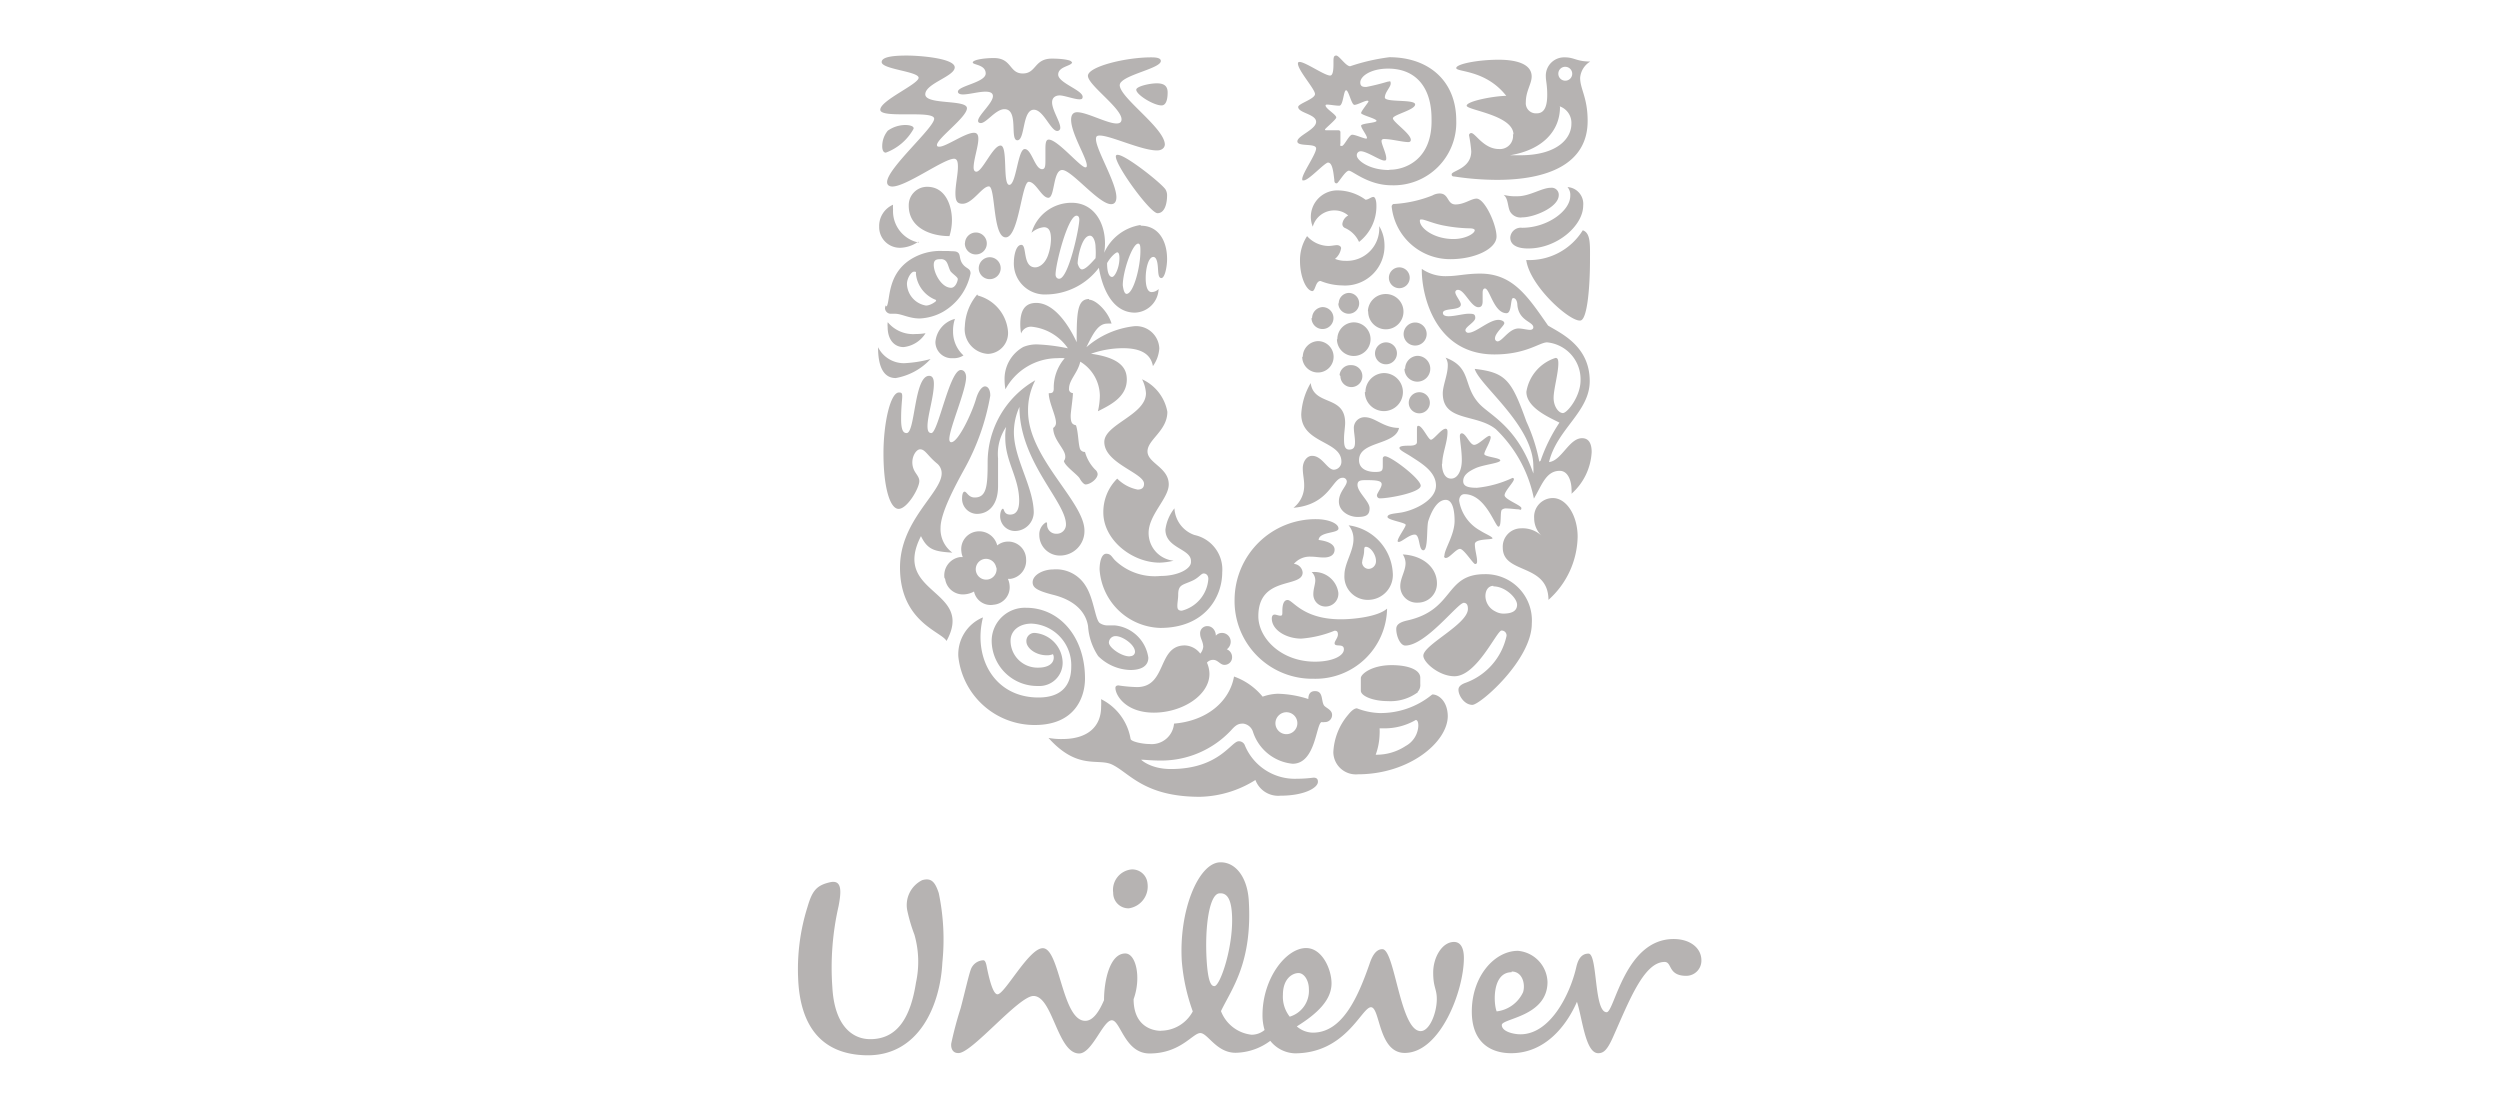 <svg xmlns="http://www.w3.org/2000/svg" viewBox="0 0 180 80"><defs><style>.cls-1{fill:#b6b3b2;}</style></defs><title>header-logo-partner-light</title><g id="Panel_4_-_Testimonials" data-name="Panel 4 - Testimonials"><path class="cls-1" d="M65.84,67.3a11.7,11.7,0,0,1-.5-1.67,2,2,0,0,1,1.06-2.26c.67-.19.93.15,1.19.93a16.32,16.32,0,0,1,.26,5c-.15,3.06-1.68,6.76-5.49,6.68-3.29-.07-4.74-2.2-4.89-5.45a14.9,14.9,0,0,1,.67-5.23c.34-1.16.64-1.57,1.68-1.79.82-.15.75.71.56,1.72a19.89,19.89,0,0,0-.45,5.86c.15,2.69,1.38,3.73,2.73,3.73,2,0,2.91-1.64,3.29-4.07A7.09,7.09,0,0,0,65.84,67.3Zm43,2.65c.79,0,1,.93.82,1.49a2.4,2.4,0,0,1-1.9,1.38C107.53,72.27,107.42,70,108.84,70Zm-14.6,1.27c0-.63-.34-1.16-.75-1.16s-1.12.37-1.12,1.57a2.32,2.32,0,0,0,.49,1.57A1.94,1.94,0,0,0,94.24,71.22ZM82.62,63.6a1.1,1.1,0,0,0-1.16-1,1.48,1.48,0,0,0-1.31,1.68,1.1,1.1,0,0,0,1.12,1.12A1.59,1.59,0,0,0,82.62,63.6ZM88.7,65.8c-.06-1-.32-1.52-.88-1.48-.74,0-1.09,2.38-.94,4.84.1,1.6.34,1.85.56,1.84C87.85,71,88.84,68.11,88.7,65.8Zm24.77,3.93c-.46,1.92-1.87,4.74-4,4.74-.48,0-1.34-.19-1.34-.67s3.29-.6,3.29-3.1a2.33,2.33,0,0,0-2.13-2.24c-1.68,0-3.32,1.83-3.32,4.37,0,2.28,1.41,3,2.83,3,2.47,0,4-2,4.74-3.7.38,1.12.6,3.7,1.53,3.7.37,0,.64-.19,1.08-1.19,1.12-2.5,2.2-5.38,3.7-5.38.56,0,.22,1,1.57,1a1.09,1.09,0,0,0,1.08-1.12c0-.86-.78-1.53-2-1.53-3.51,0-4.26,5.27-4.82,5.27-.93,0-.64-4.22-1.31-4.22S113.55,69.39,113.47,69.73ZM83.6,74.21a2.62,2.62,0,0,0,2.28-1.39,13.93,13.93,0,0,1-.79-3.61c-.22-3.62,1.17-7,2.7-7.12,1.12-.07,2,1,2.12,2.71.28,4.51-1.23,6.39-2,8a2.67,2.67,0,0,0,2.2,1.7,1.45,1.45,0,0,0,.94-.34,3.7,3.7,0,0,1-.15-1.08c0-2.61,1.68-4.82,3.14-4.82,1.16,0,1.83,1.53,1.83,2.54,0,1.19-1,2.17-2.5,3.1a1.79,1.79,0,0,0,1.16.45c2.13,0,3.25-2.58,4.07-4.93.15-.45.41-1.08.93-1.08.9,0,1.27,5.9,2.76,5.9.64,0,1.16-1.31,1.16-2.31,0-.75-.26-.82-.26-1.91s.64-2.2,1.5-2.2c.52,0,.71.52.71,1.15,0,2.39-1.72,6.84-4.26,6.84-1.91,0-1.76-3.29-2.43-3.29s-1.8,3.32-5.49,3.32a2.37,2.37,0,0,1-1.76-.9,4.29,4.29,0,0,1-2.5.86c-1.38,0-2-1.42-2.54-1.42S85,75.85,82.77,75.85c-1.79,0-2.09-2.39-2.72-2.39s-1.42,2.39-2.35,2.39c-1.57,0-1.9-4.14-3.29-4.14-1.08,0-4.5,4.21-5.43,4.11-.37,0-.53-.32-.49-.69a26.38,26.38,0,0,1,.68-2.55c.3-1.14.58-2.38.73-2.78a1,1,0,0,1,.9-.66c.17,0,.22.33.27.59.19.92.45,1.86.75,1.86.52,0,2.26-3.32,3.26-3.32,1.23,0,1.38,5.23,3.06,5.23.56,0,1-.67,1.35-1.49,0-1.38.41-3.36,1.53-3.36.78,0,1.16,1.75.6,3.29,0,1.83,1.19,2.28,2,2.28"/><path class="cls-1" d="M109.61,15.65a.86.86,0,0,1-.89-.43c-.18-.36-.12-.93-.46-1.19a3.46,3.46,0,0,0,1,.1c.89,0,1.75-.61,2.4-.61a.51.51,0,0,1,.57.55C112.2,14.94,110.44,15.65,109.61,15.65Zm.44,2.24c2.06,0,3.94-1.64,3.94-3.09a1.21,1.21,0,0,0-1.13-1.33.87.87,0,0,1,.2.63c0,1.09-1.66,2.3-3.47,2.3a.76.76,0,0,0-.85.69C108.73,17.65,109.27,17.89,110,17.89Zm-.16.83c.26,1.88,3.11,4.42,3.88,4.36.52,0,.71-2.46.71-4.36,0-1.09.06-1.94-.52-2.14a4.53,4.53,0,0,1-4.08,2.14M65.28,31.18c-.18,0-.4-.08-.4-1s.08-1.39.08-1.64-.06-.28-.24-.28c-.61,0-1.11,2.2-1.11,4.38,0,2.46.47,4,1.09,4s1.49-1.49,1.49-2c0-.24-.14-.4-.3-.65-.48-.77,0-1.64.36-1.64s.53.45,1.19,1a.91.91,0,0,1,.36.73c0,1.41-3,3.39-3,6.78,0,3.92,3,4.62,3.35,5.29,2.06-3.74-4-3.33-1.84-7.55.48,1,1,1.11,2.26,1.19A2.1,2.1,0,0,1,67.72,38c0-1.05,1-2.93,1.72-4.24a16.77,16.77,0,0,0,1.86-5.27c0-.46-.18-.67-.38-.67s-.46.3-.63.85C70,29.7,69,31.84,68.49,31.84c-.1,0-.14-.1-.14-.22,0-.77,1.21-3.51,1.21-4.46,0-.26-.12-.52-.38-.52-.81,0-1.64,4.54-2.12,4.54-.18,0-.28-.12-.28-.5,0-.75.46-2.12.46-3.05,0-.32-.08-.57-.34-.57-1.09,0-1,4.12-1.62,4.12M70.33,37c.83,0,1.53-.62,1.53-2V33a3.46,3.46,0,0,1,.58-2.26,3.56,3.56,0,0,0-.06.79c0,1.7,1,2.87,1,4.52,0,.61-.18,1-.65,1s-.42-.42-.52-.42-.2.26-.2.53a1.07,1.07,0,0,0,1.13,1.07,1.36,1.36,0,0,0,1.29-1.39C74.38,35,73,33,73,31.12a4.46,4.46,0,0,1,.4-1.82c0,3.94,3.35,6.82,3.35,8.46a.66.66,0,0,1-.69.67.65.65,0,0,1-.67-.64c0-.14,0-.18-.08-.18a1,1,0,0,0-.48.91A1.48,1.48,0,0,0,76.34,40a1.76,1.76,0,0,0,1.74-1.8c0-2.08-4.06-5.23-4.06-8.6a4.66,4.66,0,0,1,.52-2.22,6.81,6.81,0,0,0-3.43,5.88c0,1.7-.06,2.56-.93,2.56-.46,0-.57-.42-.73-.42s-.18.36-.18.45A1.09,1.09,0,0,0,70.33,37m30-22.31a8.9,8.9,0,0,0,2.81-.62,1.08,1.08,0,0,1,.51-.14c.69,0,.52.79,1.15.79s1.13-.42,1.51-.42c.59,0,1.44,1.86,1.44,2.73s-1.52,1.63-3.33,1.63a4.23,4.23,0,0,1-4.22-3.79A.21.21,0,0,1,100.35,14.68Zm4.32,2.52c.87,0,1.53-.4,1.53-.63,0-.08-.12-.14-.38-.14a10.86,10.86,0,0,1-1.74-.18c-.83-.14-1.47-.46-1.71-.46-.08,0-.12,0-.12.1,0,.52,1,1.31,2.42,1.31M70.75,44.46A2.88,2.88,0,0,0,69,47.27a5.52,5.52,0,0,0,5.51,4.93c2.89,0,3.61-2,3.61-3.35,0-3-1.84-5.09-4.24-5.09a2.39,2.39,0,0,0-2.48,2.36,3.28,3.28,0,0,0,3.35,3.27,1.67,1.67,0,0,0,1.76-1.7,2.19,2.19,0,0,0-2-2.12.58.58,0,0,0-.61.61c0,.47.65,1,1.47,1a1.07,1.07,0,0,0,.44-.08.48.48,0,0,1,.06.24c0,.46-.44.73-1.11.73a1.94,1.94,0,0,1-2-1.94c0-.71.61-1.23,1.51-1.23A3,3,0,0,1,77.13,48c0,1.41-.77,2.22-2.36,2.22-3.17,0-4.72-2.85-4-5.75M93.37,56.07a9.35,9.35,0,0,0,1.2-.08c.3,0,.32.18.32.3,0,.44-1,1-2.7,1a1.75,1.75,0,0,1-1.8-1.13,7.81,7.81,0,0,1-4,1.21c-4.06,0-5.09-1.76-6.36-2.34-1-.44-2.46.42-4.54-1.9a5,5,0,0,0,1,.08c1.82,0,2.79-.89,2.79-2.32a5.1,5.1,0,0,0,0-.55,3.93,3.93,0,0,1,2.12,2.85c0,.2.85.38,1.37.38a1.61,1.61,0,0,0,1.76-1.47c2.38-.2,4-1.6,4.32-3.39a4.7,4.7,0,0,1,2.06,1.45A3.57,3.57,0,0,1,92,49.95a7.62,7.62,0,0,1,2.2.38c0-.26.08-.57.48-.57.59,0,.44.65.63,1,.1.2.6.32.6.71a.51.51,0,0,1-.52.52.87.87,0,0,1-.24,0c-.4.14-.42,3-2.08,3a3.34,3.34,0,0,1-2.85-2.28.85.85,0,0,0-.71-.61c-.32,0-.5.06-.87.48a6.89,6.89,0,0,1-5.05,2.18c-.67,0-1.21-.06-1.35-.06s-.08,0-.08,0,.67.67,2.14.67c3.49,0,4.34-2,4.89-2a.46.46,0,0,1,.45.32A3.89,3.89,0,0,0,93.37,56.07Zm-1.54-4a.79.79,0,1,0,.79-.79.8.8,0,0,0-.79.79m15.69-9.89c-.28,0-.57.22-.57.75a1.25,1.25,0,0,0,.71,1.09,1.22,1.22,0,0,0,.57.16c.58,0,1-.16,1-.64S108.38,42.22,107.53,42.22Zm-2.14,1.23c-.42,0-2.72,3.07-4.2,3.07-.36,0-.65-.67-.65-1.19,0-.28.18-.48.81-.62,3.41-.77,2.65-3.33,5.56-3.33a3.33,3.33,0,0,1,3.39,3.55c0,2.62-3.72,5.86-4.28,5.86s-1-.65-1-1.09c0-.14.06-.32.46-.48a4.63,4.63,0,0,0,3-3.39.35.35,0,0,0-.36-.39c-.34,0-1.78,3.29-3.39,3.29-1.11,0-2.24-1-2.24-1.48,0-.79,3.21-2.26,3.21-3.37,0-.42-.2-.44-.36-.44m-39.21-26a2.38,2.38,0,0,1-1.29.44,1.49,1.49,0,0,1-1.53-1.53,1.67,1.67,0,0,1,1-1.57,2,2,0,0,0,0,.34A2.31,2.31,0,0,0,66.17,17.47Zm4.24,3.8a3.76,3.76,0,0,0-.89,2.28,1.78,1.78,0,0,0,1.67,2,1.5,1.5,0,0,0,1.43-1.68A2.93,2.93,0,0,0,70.41,21.28Zm-6.58.79a.43.43,0,0,0-.06.22.42.42,0,0,0,.38.38c.16,0,.26,0,.34,0,.48,0,1,.34,1.78.34a3.78,3.78,0,0,0,1.66-.47,4.14,4.14,0,0,0,2-2.77c0-.38-.3-.33-.56-.67s-.16-.65-.32-.81-.38-.1-.73-.14l-.44,0a4,4,0,0,0-2.3.63C63.86,19.8,64.11,21.61,63.84,22.07Zm4.66-2.46c.14.19.52.42.52.56s-.16.63-.48.63c-.69,0-1.25-1.05-1.25-1.65,0-.38.22-.41.51-.41a.48.48,0,0,1,.3.08C68.28,18.92,68.28,19.32,68.49,19.61ZM66.67,22a1.64,1.64,0,0,1-1.37-1.55c0-.4.3-.89.51-.89s.12.06.14.2a2.25,2.25,0,0,0,1.35,1.8c.06,0,.1.06.1.1S67,22,66.67,22Zm1.69-5a3.9,3.9,0,0,0,.18-1.15c0-1-.44-2.4-1.78-2.4a1.32,1.32,0,0,0-1.33,1.35C65.42,16.4,67,17,68.35,17ZM63.22,25c0,1.51.46,2.22,1.27,2.22A4.44,4.44,0,0,0,67,25.85a8.79,8.79,0,0,1-1.9.3A2.08,2.08,0,0,1,63.22,25Zm.69-1.76a1.53,1.53,0,0,0,0,.3c0,.93.49,1.45,1.15,1.45a2.13,2.13,0,0,0,1.58-1,4.18,4.18,0,0,1-.71.06A2.37,2.37,0,0,1,63.92,23.2Zm4.85-.28a1.88,1.88,0,0,0-1.41,1.66,1.17,1.17,0,0,0,1.25,1.17,1.29,1.29,0,0,0,.77-.2,2.31,2.31,0,0,1-.75-1.72A2.65,2.65,0,0,1,68.77,22.92Zm.71-5.43a.79.79,0,1,0,.79-.79A.79.79,0,0,0,69.48,17.49Zm1,1.78a.79.79,0,1,0,.79-.79.8.8,0,0,0-.79.79M101.43,29a.76.76,0,0,1,1.52,0,.76.76,0,1,1-1.52,0Zm-7-6.1a.79.79,0,1,0,.79-.79A.8.8,0,0,0,94.47,22.9Zm-.67,2.79a1.13,1.13,0,1,0,1.13-1.13A1.14,1.14,0,0,0,93.8,25.69Zm2.5-1.27a1.21,1.21,0,1,0,1.21-1.21A1.2,1.2,0,0,0,96.29,24.43Zm.1-2.58a.75.75,0,1,0,.75-.75A.75.75,0,0,0,96.39,21.85ZM100,20a.75.75,0,1,0,.75-.75A.75.75,0,0,0,100,20Zm-1.49,2.44a1.27,1.27,0,1,0,1.27-1.27A1.28,1.28,0,0,0,98.49,22.39Zm-2,4.64a.79.79,0,1,0,.79-.79A.79.79,0,0,0,96.45,27ZM99,25.44a.79.79,0,1,0,.79-.79A.8.8,0,0,0,99,25.44Zm-.73,2.79a1.37,1.37,0,1,0,1.37-1.37A1.37,1.37,0,0,0,98.31,28.23Zm2.85-1.68a.93.93,0,1,0,.93-.93A.93.93,0,0,0,101.17,26.55Zm-.06-2.5a.83.83,0,1,0,.83-.83.84.84,0,0,0-.83.83m2,26a5.83,5.83,0,0,1-3.72,1.29A4.9,4.9,0,0,1,97.7,51c-.2,0-.42.2-.63.46A4.47,4.47,0,0,0,96,54.17a1.62,1.62,0,0,0,1.76,1.58c3.71,0,6.48-2.32,6.48-4.2C104.22,50.48,103.58,50,103.13,50Zm-1-.22a.72.72,0,0,0,.2-.58V48.8c0-.58-.87-.91-2.06-.91-1.45,0-2.22.65-2.22.93v.91c0,.38.87.75,1.94.75A3.31,3.31,0,0,0,102.1,49.83Zm-.16,2c.1,0,.22.06.22.42a1.74,1.74,0,0,1-.91,1.46,3.81,3.81,0,0,1-2.16.63,4.66,4.66,0,0,0,.28-1.44,3.8,3.8,0,0,0,0-.46h.26a4.47,4.47,0,0,0,2.36-.61M94.37,27.58c.22,1.68,2.48.83,2.48,2.87,0,.3-.08.73-.08,1.11s0,.81.37.81.42-.24.42-.55-.08-.71-.08-.93a.77.77,0,0,1,.79-.85c.75,0,1.33.77,2.46.77-.26,1.27-2.88.93-2.88,2.32,0,.69.69.85,1.15.85s.56-.06.56-.41c0-.2,0-.42,0-.56a.16.16,0,0,1,.16-.16c.44,0,2.57,1.63,2.57,2.12s-2.26.91-2.91.91a.21.21,0,0,1-.24-.22c0-.14.34-.55.34-.79s-.3-.3-1.09-.3c-.38,0-.65,0-.65.34,0,.53.87,1.19.87,1.68s-.24.63-.87.63-1.34-.42-1.34-1.11.57-1.11.57-1.45a.28.28,0,0,0-.31-.26c-.73,0-.93,1.94-3.53,2.16a2,2,0,0,0,.77-1.64c0-.42-.1-.75-.1-1.21s.28-.89.67-.89c.73,0,1.09,1,1.57,1a.57.57,0,0,0,.54-.59c0-1.51-2.89-1.29-2.89-3.41A4.91,4.91,0,0,1,94.37,27.58Zm9.45,5.81c0,.49.16,1.07.66,1.07s.77-.63.77-1.33-.14-1.41-.14-1.73c0-.14.06-.2.14-.2.3,0,.57.83.89.83s.89-.65,1.11-.65c.06,0,.08.08.08.1,0,.3-.46,1-.46,1.21s1.15.26,1.15.46-1.21.3-1.78.56-.89.53-.89.93.4.48,1,.48a7.87,7.87,0,0,0,2.55-.71.09.09,0,0,1,.1.1c0,.2-.67.85-.67,1.15s1.23.73,1.21.93-.1.08-.24.08-.56-.06-.81-.06a.46.46,0,0,0-.36.1c-.14.16,0,1.21-.24,1.21s-.93-2.34-2.45-2.34c-.22,0-.38.18-.38.48a3,3,0,0,0,1.51,2.14c.33.22.89.44.89.56s-1.27,0-1.27.42.16.89.16,1.21c0,.1,0,.22-.14.22s-.81-1.09-1.09-1.09-.75.65-1,.65A.11.11,0,0,1,104,40c0-.46.73-1.49.73-2.5,0-.48-.06-1.51-.64-1.51s-1,.75-1.25,1.51c-.14.44,0,2.12-.36,2.12s-.22-1.13-.62-1.13-.93.53-1.15.53c0,0-.08,0-.08-.06,0-.24.58-1,.58-1.17s-1.31-.34-1.31-.57.52-.24,1-.32c1-.18,2.49-.91,2.49-1.94s-1.11-1.64-1.84-2.12c-.38-.24-.79-.43-.79-.59s.48-.16.67-.16.59,0,.59-.26,0-.53,0-.81,0-.36.1-.36c.3,0,.71,1,.91,1s.75-.79,1.05-.79c.1,0,.14.06.14.24,0,.73-.38,1.56-.38,2.28m-8.88,5.49c.91.12,1.13.44,1.13.69,0,.44-.4.57-.77.57s-.59-.06-.93-.06a1.5,1.5,0,0,0-1.23.52.68.68,0,0,1,.63.62c0,1.15-3.19.2-3.19,3.15,0,1.56,1.62,3.27,4.08,3.27,1.27,0,2.08-.42,2.08-.89s-.67-.12-.67-.44c0-.14.24-.4.24-.62s-.08-.28-.24-.28a7.93,7.93,0,0,1-2.4.57c-1.07,0-2.12-.61-2.12-1.45,0-.18.08-.28.2-.28s.28.08.42.08.14-.08.14-.3,0-.83.38-.83,1.09,1.39,3.83,1.39c.91,0,2.67-.18,3.33-.77a5.15,5.15,0,0,1-5.29,5.05,5.59,5.59,0,0,1-5.69-5.71,5.83,5.83,0,0,1,5.87-5.78c.87,0,1.61.3,1.61.67S95,38.26,94.94,38.87ZM101,39.92a1.18,1.18,0,0,1,.2.63c0,.56-.38,1.07-.38,1.65a1.18,1.18,0,0,0,1.25,1.19A1.37,1.37,0,0,0,103.46,42C103.46,40.91,102.51,40,101,39.92Zm-6.56,1.27a.8.8,0,0,1,.26.59c0,.3-.14.61-.14,1a.87.87,0,0,0,.87.89.92.92,0,0,0,.93-1A1.74,1.74,0,0,0,94.47,41.19Zm2.63-3.37a3.66,3.66,0,0,1,3.21,3.43,1.79,1.79,0,0,1-1.74,1.94,1.68,1.68,0,0,1-1.74-1.8c0-.83.65-1.7.65-2.56A1.53,1.53,0,0,0,97.1,37.82Zm1,2.64a.48.48,0,0,0,.48.5.55.55,0,0,0,.52-.59c0-.42-.38-1-.73-1-.16,0-.1.24-.14.5s-.12.44-.12.59M76.26,20.07c.67,0,1.45-3.65,1.45-4.26,0-.16-.06-.28-.2-.28C76.89,15.53,76,19,76,19.77,76,19.91,76.08,20.07,76.26,20.07Zm4.85,1.09c.49,0,1-1.9,1-3.09,0-.26,0-.53-.16-.53-.42,0-1.11,2-1.11,3C80.9,21,81,21.16,81.12,21.16Zm-3.23-1.76c.22,0,.5-.24,1-.81a5.14,5.14,0,0,0,0-.79c0-.4-.16-.83-.4-.83-.6,0-.89,1.59-.89,2C77.65,19.2,77.77,19.39,77.88,19.39Zm2.72-.81c0-.34-.08-.42-.16-.42s-.42.24-.73.77c0,.71.16,1,.36,1S80.6,19.28,80.6,18.58Zm1.53-2.34c1.31,0,1.9,1.13,1.9,2.4,0,.55-.16,1.37-.41,1.37s-.22-.46-.26-.87-.14-.65-.32-.65c-.34,0-.55.79-.55,1.53,0,.45.08,1,.43,1a.72.72,0,0,0,.5-.22,1.77,1.77,0,0,1-1.7,1.7c-1.74,0-2.4-2-2.6-3.23a4.81,4.81,0,0,1-3.76,1.92A2.23,2.23,0,0,1,73,18.84c0-.34.12-1.21.54-1.21s.06,1.62,1,1.62c.24,0,.67-.2.91-.85a3.69,3.69,0,0,0,.22-1.17c0-.54-.12-.87-.51-.87a1.55,1.55,0,0,0-.89.4,3,3,0,0,1,2.89-2.16c1.57,0,2.4,1.39,2.4,2.93a3.88,3.88,0,0,1-.06.67,3.45,3.45,0,0,1,2.62-2m-3.71,5.33c-.85,0-.89,1-.89,3.11-.63-1.37-1.68-2.83-2.91-2.83-.83,0-1.15.56-1.15,1.53a3.7,3.7,0,0,0,.06.67.75.75,0,0,1,.81-.48,3.61,3.61,0,0,1,2.56,1.55,13.18,13.18,0,0,0-2.16-.28,2.49,2.49,0,0,0-1.05.18,2.63,2.63,0,0,0-1.35,2.4,4,4,0,0,0,.06.65,4.27,4.27,0,0,1,3.72-2.24,3.74,3.74,0,0,1,.55,0,3.23,3.23,0,0,0-.79,2.18c0,.32-.14.34-.36.34,0,.65.52,1.62.52,2.12a.42.42,0,0,1-.2.38c0,.87.87,1.51.87,2.06a.46.46,0,0,1-.1.32c.06.36,1,1,1.14,1.26s.32.43.42.43c.34,0,.87-.4.87-.75a.47.47,0,0,0-.18-.32,2.92,2.92,0,0,1-.73-1.27.37.37,0,0,1-.38-.29c-.11-.41-.11-1.17-.27-1.63-.26-.06-.38-.16-.38-.69,0-.26.16-1.27.16-1.63a.28.28,0,0,1-.28-.32c0-.63.63-1.13.81-1.94a2.91,2.91,0,0,1,1.41,2.44,5.21,5.21,0,0,1-.14,1.13c.83-.42,2.08-1,2.08-2.28,0-.73-.34-1.55-2.58-1.86a7,7,0,0,1,2.3-.4c1.27,0,2,.4,2.16,1.29a2.47,2.47,0,0,0,.46-1.27,1.67,1.67,0,0,0-1.84-1.6A6.32,6.32,0,0,0,78.22,25c.52-1.07.87-1.7,1.51-1.7a1.54,1.54,0,0,1,.3,0c-.24-.87-1.13-1.72-1.61-1.72M111.8,35.86a1.35,1.35,0,0,0-1.34,1.45,1.76,1.76,0,0,0,.54,1.27,2,2,0,0,0-1.49-.54,1.32,1.32,0,0,0-1.31,1.39c0,1.94,3.27,1.09,3.29,3.76a6.23,6.23,0,0,0,2.1-4.54c0-1.51-.79-2.79-1.79-2.79M94.11,17a2.11,2.11,0,0,0,1.53.71c.22,0,.48-.06.62-.06s.3.08.3.22a1.25,1.25,0,0,1-.44.77,2,2,0,0,0,.77.14,2.33,2.33,0,0,0,2.41-2.5,2.65,2.65,0,0,1,.38,1.27,2.84,2.84,0,0,1-3.05,3,4.27,4.27,0,0,1-1.55-.32c-.38,0-.36.75-.61.73-.46-.08-.87-1.09-.87-2.16A3.16,3.16,0,0,1,94.11,17Zm3-1.45a1.48,1.48,0,0,0-1-.4,1.6,1.6,0,0,0-1.59,1.17,1.86,1.86,0,0,1-.14-.67,1.91,1.91,0,0,1,2-1.94,3.48,3.48,0,0,1,1.94.67c.2,0,.4-.2.56-.2s.22.34.22.58a3.25,3.25,0,0,1-1.25,2.66,2,2,0,0,0-1-1,.31.31,0,0,1-.2-.3.8.8,0,0,1,.43-.61M80.34,11.27c0,.69,2.48,4.08,3,4.08s.69-.69.69-1.29a.81.81,0,0,0-.12-.43c-.36-.5-2.87-2.48-3.43-2.48A.11.11,0,0,0,80.34,11.27Zm-14.56-2a3.78,3.78,0,0,1-2,1.72c-.2,0-.26-.24-.26-.45a1.76,1.76,0,0,1,.4-1.13A2.21,2.21,0,0,1,65.18,9C65.46,9,65.78,9.07,65.78,9.23Zm18.09,1.15c0-1.19-3.21-3.35-3.25-4.28a.35.35,0,0,1,.12-.25c.55-.58,2.84-1,2.84-1.5,0-.26-.48-.26-.71-.26-1.84,0-4.54.67-4.54,1.33s2.42,2.32,2.42,3.13c0,.22-.14.3-.36.3-.67,0-2.14-.81-2.83-.81-.32,0-.44.22-.44.54,0,1,1.13,2.75,1.13,3.29,0,.06,0,.14-.1.14-.36,0-2-2-2.64-2-.22,0-.24.3-.24.73v.67c0,.46,0,.73-.24.73-.52,0-.75-1.45-1.25-1.45s-.61,2.58-1.11,2.58-.08-2.83-.63-2.83-1.31,1.88-1.74,1.88c-.16,0-.2-.16-.2-.3,0-.57.34-1.51.34-2.06,0-.28-.08-.44-.32-.44-.62,0-2,1-2.48,1-.08,0-.18,0-.18-.12,0-.47,2.16-2,2.16-2.65s-3-.22-3-1,2.12-1.29,2.12-1.94S66.25,4,65.28,4c-1.17,0-1.8.14-1.8.47,0,.52,2.66.67,2.66,1.13S63.38,7.23,63.38,7.9s3.88,0,3.88.65-3.39,3.58-3.39,4.56c0,.22.16.32.38.32,1,0,3.7-2,4.44-2,.26,0,.28.32.28.59,0,.52-.18,1.31-.18,1.88s.12.77.51.77c.73,0,1.41-1.25,1.9-1.25s.26,3.67,1.21,3.67,1.15-4,1.66-4,.93,1.15,1.41,1.15.32-2,1-2S79.11,14.7,80,14.7c.28,0,.38-.22.38-.5,0-1.05-1.47-3.43-1.47-4.18,0-.2.06-.26.28-.26.77,0,3,1.07,4.1,1.07C83.65,10.84,83.87,10.64,83.87,10.38ZM81.81,6.46c0,.36,1.25,1.13,1.82,1.13.34,0,.44-.46.44-.93S83.81,6,83.29,6,81.81,6.22,81.81,6.46Zm-4.66-2c0-.12-.59-.24-1.41-.24-1.29,0-1.11,1.07-2.1,1.07s-.77-1.11-2.08-1.11c-.79,0-1.52.14-1.52.32s.93.14.93.79-2,.89-2,1.31c0,.14.16.2.36.2.44,0,1.13-.2,1.62-.2.28,0,.54.06.54.32,0,.5-1.07,1.39-1.07,1.78,0,.12.1.16.2.16.4,0,1.07-1,1.7-1,1.05,0,.36,2.24.93,2.24s.34-2.2,1.19-2.2c.69,0,1.21,1.53,1.68,1.53a.22.22,0,0,0,.22-.24c0-.42-.59-1.27-.59-1.82,0-.34.24-.5.55-.5s1.07.28,1.41.28c.12,0,.24,0,.24-.18,0-.48-1.76-1-1.76-1.6s1-.61,1-.89m35.13,3.21c0,1.76-1.28,3.11-3.61,3.49.26,0,.5,0,.73,0,2.71,0,3.7-1.23,3.7-2.26A1.26,1.26,0,0,0,112.28,7.65Zm-3.35,2c0-1.41-3.37-1.76-3.37-2.08s1.88-.69,2.85-.71c-1.49-1.9-3.6-1.7-3.6-2s1.59-.6,3.05-.6c1.23,0,2.38.28,2.38,1.21,0,.52-.42,1.05-.42,1.84a.73.73,0,0,0,.79.81c.62,0,.75-.65.75-1.35s-.1-1-.1-1.29a1.32,1.32,0,0,1,1.38-1.39c.67,0,.83.3,1.82.3a1.51,1.51,0,0,0-.73,1.17c0,.83.54,1.41.54,3.11,0,3.13-2.93,4.24-6.52,4.24a20.58,20.58,0,0,1-3.07-.24c-.16,0-.2-.06-.2-.16,0-.26,1.41-.4,1.41-1.66a9.87,9.87,0,0,0-.16-1.15.16.16,0,0,1,.16-.16c.3,0,.89,1.15,2,1.15A.94.94,0,0,0,108.93,9.65Zm3.23-4.38a.5.5,0,1,0,.5-.5.49.49,0,0,0-.5.5M110.4,23.57c0-.42-1.05-.45-1.15-1.62,0-.18-.08-.49-.3-.49s-.08,1.09-.48,1.09c-.91,0-1.21-1.78-1.55-1.78-.08,0-.17.06-.17.3s0,.36,0,.61-.06.44-.3.44c-.54,0-1-1.25-1.47-1.25a.18.18,0,0,0-.2.16c0,.24.4.67.4.89,0,.48-1.29.22-1.29.61,0,.18.18.24.42.24.42,0,1.07-.18,1.41-.18s.5,0,.5.3-.71.63-.71.89a.2.2,0,0,0,.22.18c.54,0,1.48-.93,2.16-.93.12,0,.42.06.42.24s-.67.71-.67,1.09a.2.2,0,0,0,.18.22c.35,0,.83-.93,1.51-.93.26,0,.63.1.83.1S110.4,23.63,110.4,23.57Zm.52,9.61a12,12,0,0,1,1.36-2.75c-.65-.34-2.38-1.05-2.38-2.22A3.07,3.07,0,0,1,112,25.77c.16,0,.2.14.2.4,0,.71-.34,1.86-.34,2.48s.36,1.09.67,1.09,1.27-1.19,1.27-2.36a2.67,2.67,0,0,0-2.41-2.73c-.54,0-1.51.87-3.79.87-4.26,0-5.23-4.22-5.23-6.06,0-.08,0-.1,0-.1a3,3,0,0,0,1.86.52c.69,0,1.33-.18,2.34-.18,2.37,0,3.43,1.65,4.89,3.74.89.55,3,1.45,3,4,0,2.22-2.36,3.45-2.93,5.83.91-.1,1.44-1.72,2.38-1.72.48,0,.69.38.69,1a4.31,4.31,0,0,1-1.45,3,1.34,1.34,0,0,0,0-.3c0-.55-.22-1.35-.85-1.35-1,0-1.3,1.07-1.86,2a9.47,9.47,0,0,0-2.74-5c-1.4-1.13-3.82-.52-3.82-2.58,0-.56.36-1.35.36-2a.93.93,0,0,0-.16-.57c1.9.71,1.23,2,2.4,3.29.73.83,2.75,1.63,3.92,5.05a3.74,3.74,0,0,0,0-.53c0-2.93-3.88-5.81-4.22-7,2.25.26,2.65.81,3.72,3.79a12.38,12.38,0,0,1,.93,2.89m-10.84-21c-1.39,0-2.3-.69-2.3-1.05a.28.28,0,0,1,.28-.3c.44,0,1.39.67,1.7.67.08,0,.14,0,.14-.16,0-.36-.34-1-.34-1.25,0-.08.06-.14.18-.14.53,0,1.33.22,1.75.22.14,0,.18-.08.18-.16,0-.44-1.29-1.29-1.29-1.55s1.6-.6,1.6-1-2.18-.12-2.18-.5.42-.75.42-1-.08-.14-.22-.14a15.62,15.62,0,0,1-1.53.38c-.2,0-.44,0-.44-.32,0-.46.77-1,2-1,2,0,3.13,1.35,3.13,3.61C103.15,11.51,101.15,12.22,100.08,12.22ZM96.21,8.46c0-.22-.77-.63-.77-.87,0,0,0-.06.1-.06.22,0,.6.08.89.08s.3-1.11.49-1.11.38,1.05.6,1.05.73-.3.93-.3c0,0,.08,0,.08.06S98,8,98,8.14s1.11.4,1.11.56S98,8.87,98,9.05s.42.69.42.87a.05.05,0,0,1-.06.06c-.16,0-.77-.28-1-.28s-.57.81-.75.81-.1-.08-.1-.18l0-.79a.14.14,0,0,0-.14-.16l-.83,0c-.1,0-.14,0-.14-.06S96.21,8.6,96.21,8.46Zm-.58,3.25c.32,0,.38.77.44,1.23,0,.24.08.26.18.26s.61-.91.87-.91,1.39,1.05,3.07,1.05a4.51,4.51,0,0,0,4.66-4.66c0-2.87-2-4.56-4.82-4.56a14.57,14.57,0,0,0-2.82.65c-.31,0-.79-.77-1-.77s-.2.2-.2.53,0,.91-.24.91c-.48,0-2.32-1.37-2.32-.87s1.23,1.84,1.23,2.2-1.21.69-1.21.93c0,.44,1.29.51,1.29,1.07s-1.35,1-1.35,1.41,1.35.1,1.35.51-1,1.8-1,2.2c0,.1,0,.1.1.1.38,0,1.51-1.29,1.78-1.29m-9,34.79a.91.91,0,0,1-.22.57,1.46,1.46,0,0,0-1.11-.59c-2,0-1.27,3-3.45,3a10.31,10.31,0,0,1-1.33-.12c-.14,0-.22.06-.22.18,0,.52.73,1.78,2.77,1.78s4-1.25,4-2.79a2.06,2.06,0,0,0-.18-.81.58.58,0,0,1,.46-.2c.32,0,.5.36.79.36a.54.54,0,0,0,.56-.56.6.6,0,0,0-.38-.56.68.68,0,0,0,.28-.53.63.63,0,0,0-.64-.65.57.57,0,0,0-.43.2c0-.35-.24-.69-.61-.69a.51.51,0,0,0-.52.56c0,.31.22.57.22.91M75.8,42.82c1.59.39,2.38,1.25,2.54,2.26a4.4,4.4,0,0,0,.73,2.16,3.42,3.42,0,0,0,2.32,1c.71,0,1.29-.24,1.29-.89a2.72,2.72,0,0,0-2.4-2.32l-.52,0a1,1,0,0,1-.59-.18c-.32-.28-.42-1.76-1-2.66A2.49,2.49,0,0,0,75.82,41c-.69,0-1.47.38-1.47.93C74.36,42.26,74.54,42.5,75.8,42.82Zm5.53,4.44c-.6,0-1.49-.64-1.49-1a.48.48,0,0,1,.49-.46c.5,0,1.39.62,1.39,1.13,0,.14-.1.32-.39.32M79.51,31.82c0-1.27,3-1.94,3-3.51a2.59,2.59,0,0,0-.28-1,3.19,3.19,0,0,1,1.82,2.34c0,1.37-1.43,2-1.43,2.85s1.53,1.15,1.53,2.38c0,1-1.45,2.18-1.45,3.49a2,2,0,0,0,1.8,2,4.58,4.58,0,0,1-1,.14c-2,0-4.06-1.64-4.06-3.61a3.38,3.38,0,0,1,1-2.44,2.83,2.83,0,0,0,1.47.79c.32,0,.46-.16.46-.4C82.42,34.06,79.51,33.38,79.51,31.82Zm6.32,10c-.68.31-1,.26-1,1,0,.26-.06.59-.06.77s0,.38.32.38A2.54,2.54,0,0,0,87,41.69c0-.28-.16-.4-.34-.4S86.31,41.61,85.83,41.82Zm-.08-1.43c0-.89-1.84-.91-1.84-2.26a3.09,3.09,0,0,1,.65-1.53A2.15,2.15,0,0,0,86,38.52a2.54,2.54,0,0,1,2,2.69c0,1.78-1.25,4-4.46,4A4.51,4.51,0,0,1,79.17,41c0-.54.14-1.13.48-1.13s.4.24.63.47a4.13,4.13,0,0,0,3.27,1.13c1.27,0,2.2-.51,2.2-1m-14,.43a.75.75,0,1,1-.84-.66A.75.75,0,0,1,71.72,40.83Zm-3.7.78a1.29,1.29,0,0,0,1.43,1.11,1.63,1.63,0,0,0,.65-.2,1.22,1.22,0,0,0,1.41.95,1.26,1.26,0,0,0,1.15-1.4,1.43,1.43,0,0,0-.12-.46l.17,0a1.32,1.32,0,0,0,1.14-1.4A1.29,1.29,0,0,0,72.46,39a1.25,1.25,0,0,0-.66.27,1.34,1.34,0,0,0-1.5-1,1.28,1.28,0,0,0-1.08,1.44,1.3,1.3,0,0,0,.1.4l-.2,0A1.33,1.33,0,0,0,68,41.61"/></g></svg>